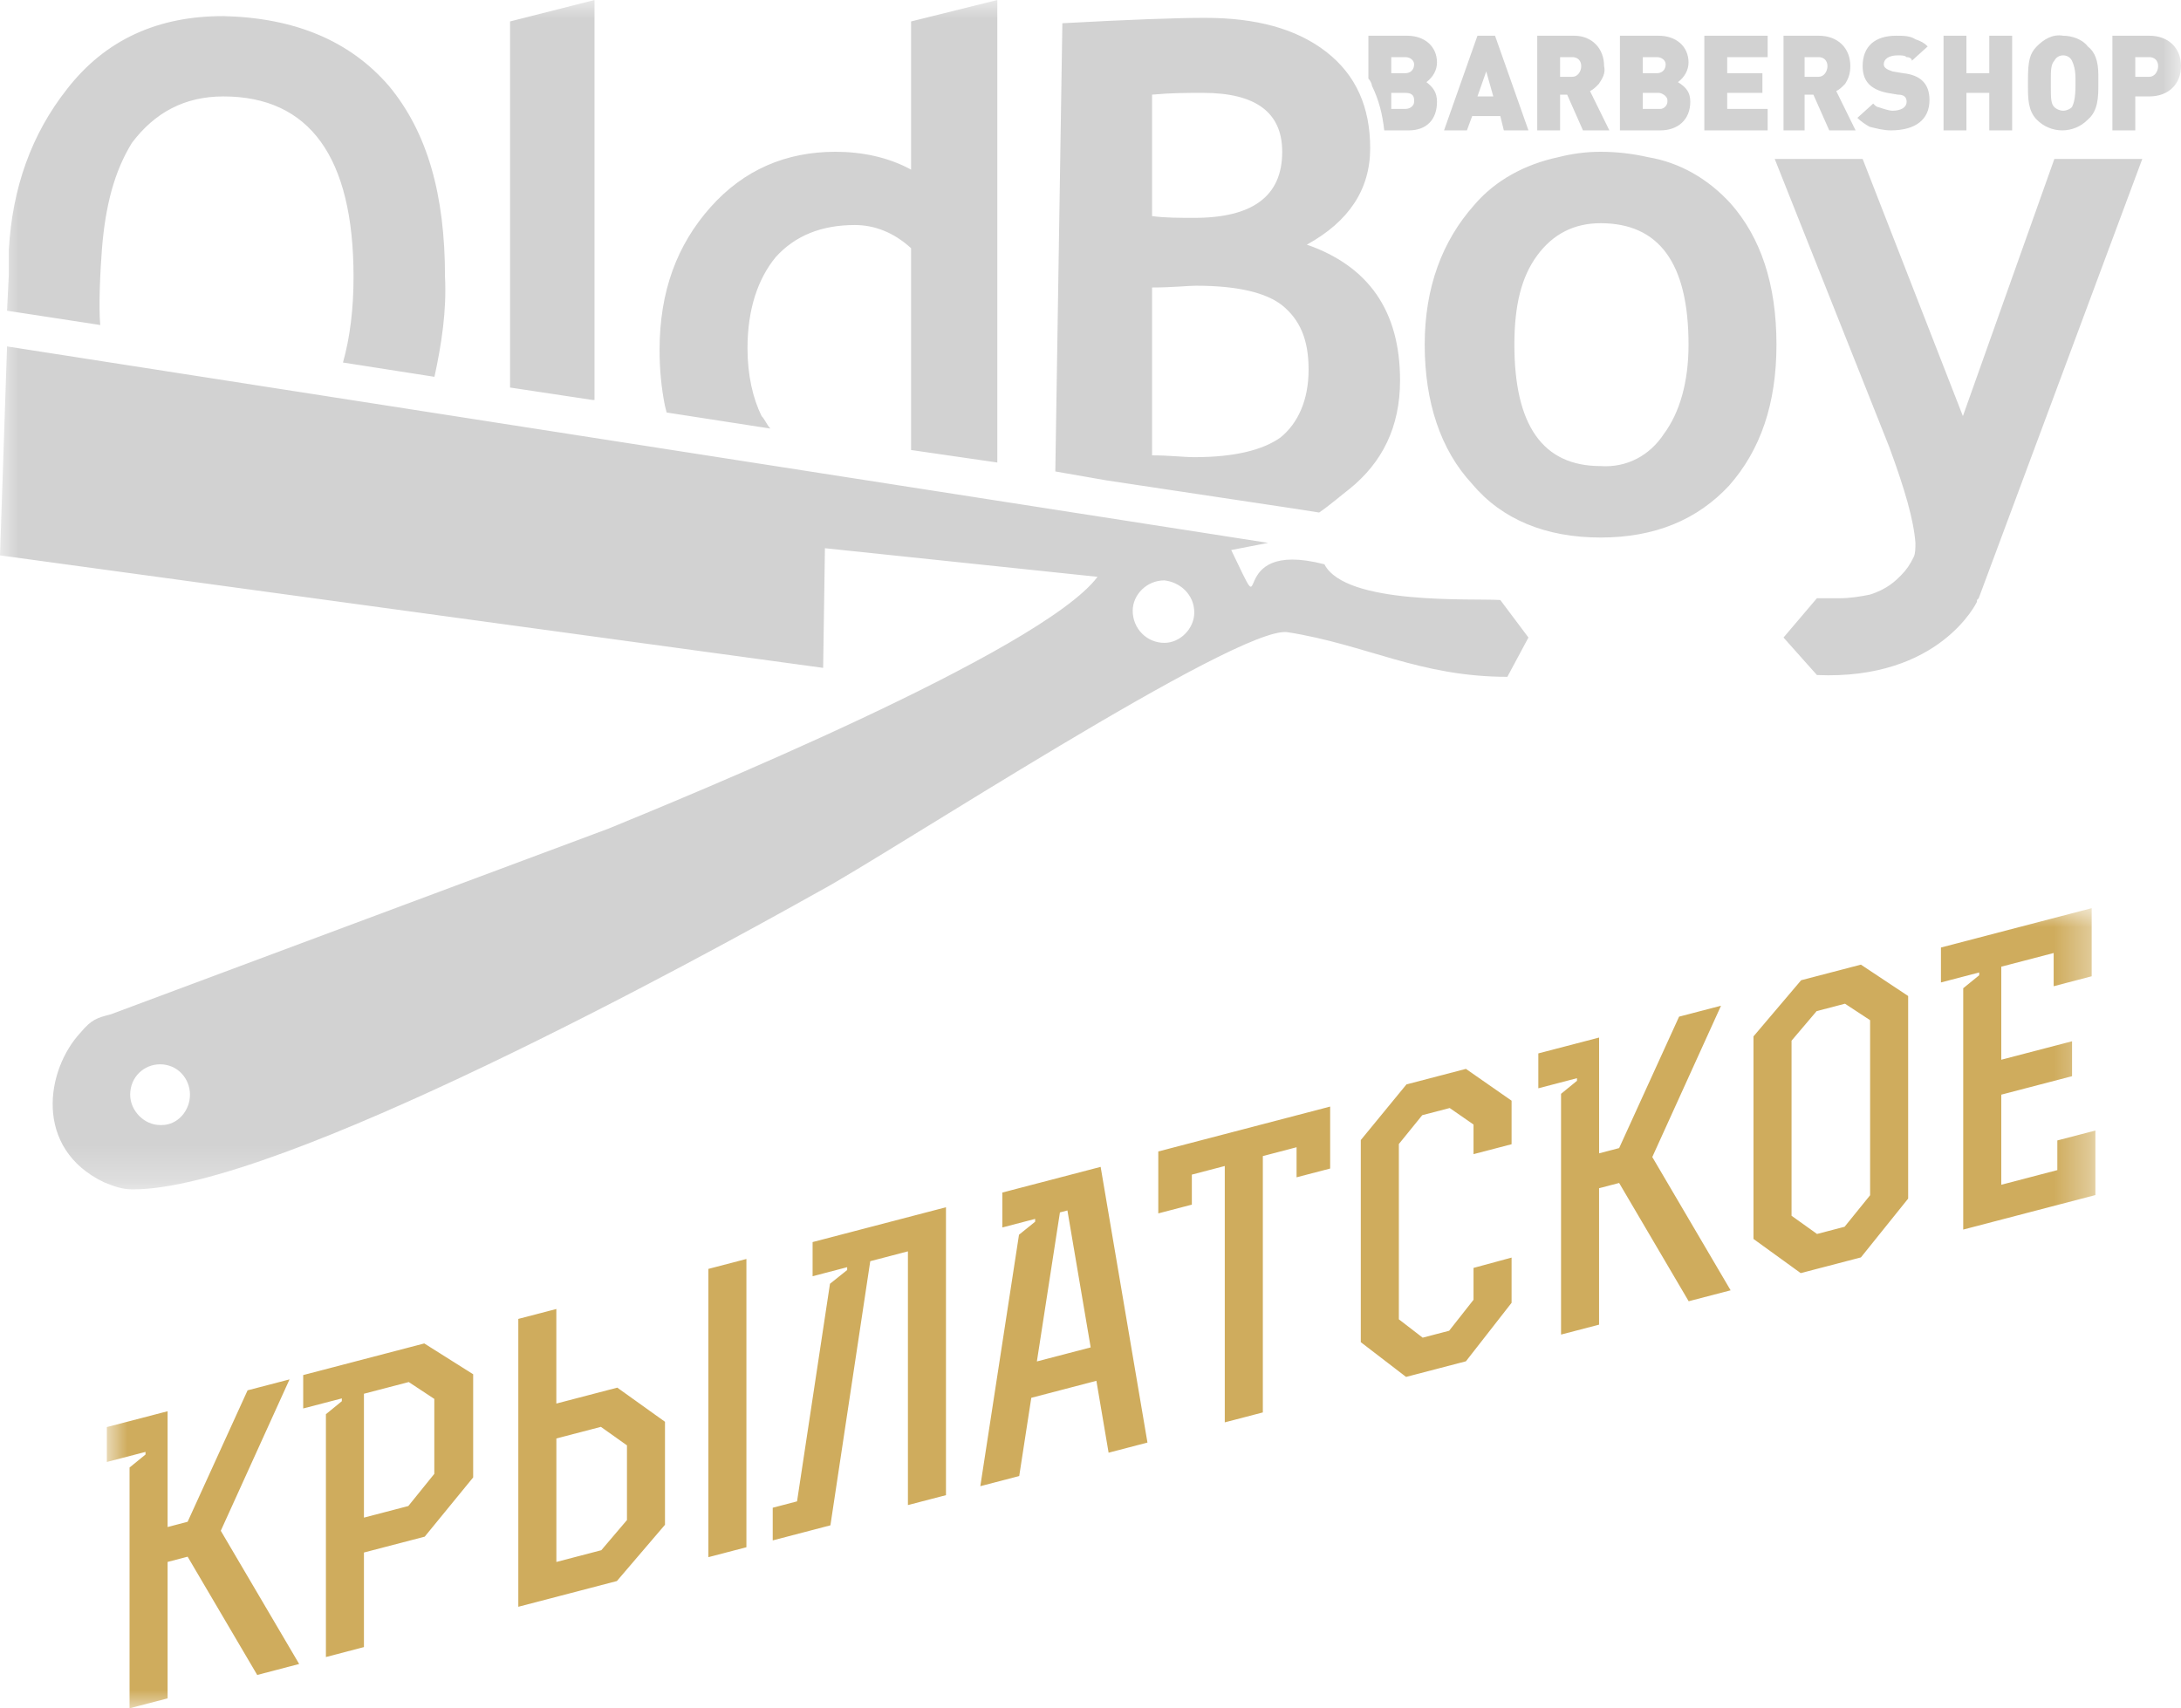 <?xml version="1.0" encoding="UTF-8"?> <svg xmlns="http://www.w3.org/2000/svg" width="60" height="47" viewBox="0 0 60 47" fill="none"><g clip-path="url(#clip0_83_512)"><mask id="mask0_83_512" style="mask-type:luminance" maskUnits="userSpaceOnUse" x="0" y="0" width="60" height="33"><path d="M60 0H0V32.721H60V0Z" fill="white"></path></mask><g mask="url(#mask0_83_512)"><path fill-rule="evenodd" clip-rule="evenodd" d="M42.919 2.604H43.113L43.548 3.587H44.274L43.742 2.506C43.839 2.457 43.887 2.407 43.984 2.309C44.081 2.162 44.177 2.014 44.129 1.818C44.129 1.327 43.79 0.983 43.306 0.983H42.29V3.587H42.919V2.604ZM42.919 1.572H43.258C43.403 1.572 43.5 1.67 43.5 1.818C43.5 1.965 43.403 2.113 43.258 2.113H42.919V1.572ZM52.065 3.046C51.968 3.046 51.823 2.997 51.677 2.948C51.629 2.948 51.581 2.899 51.532 2.85L51.097 3.243C51.194 3.341 51.339 3.439 51.435 3.488C51.629 3.537 51.823 3.587 52.016 3.587C52.694 3.587 53.081 3.292 53.081 2.751C53.081 2.309 52.839 2.064 52.355 2.014L52.065 1.965C51.919 1.916 51.823 1.867 51.823 1.769C51.823 1.621 51.968 1.523 52.21 1.523C52.306 1.523 52.403 1.523 52.452 1.572C52.548 1.572 52.597 1.621 52.597 1.67L53.032 1.277C52.935 1.179 52.839 1.13 52.694 1.081C52.548 0.983 52.355 0.983 52.161 0.983C51.581 0.983 51.242 1.277 51.242 1.818C51.242 2.211 51.435 2.457 51.919 2.555L52.21 2.604C52.355 2.604 52.452 2.653 52.452 2.8C52.452 2.948 52.306 3.046 52.065 3.046ZM54.097 2.555H54.726V3.587H55.355V0.983H54.726V2.014H54.097V0.983H53.468V3.587H54.097V2.555ZM46.5 2.8C46.5 2.555 46.403 2.407 46.161 2.26C46.355 2.113 46.452 1.916 46.452 1.72C46.452 1.277 46.113 0.983 45.629 0.983H44.565V3.587H45.677C46.161 3.587 46.5 3.292 46.5 2.8ZM45.194 1.572H45.581C45.726 1.572 45.823 1.67 45.823 1.769C45.823 1.916 45.726 2.014 45.581 2.014H45.194V1.572ZM45.629 2.997H45.194V2.555H45.629C45.726 2.555 45.871 2.653 45.871 2.751V2.8C45.871 2.899 45.774 2.997 45.677 2.997H45.629ZM57.435 3.292C57.726 3.046 57.726 2.653 57.726 2.309V2.064C57.726 1.67 57.629 1.425 57.435 1.277C57.29 1.081 57 0.983 56.758 0.983C56.468 0.933 56.226 1.081 56.032 1.277C55.839 1.474 55.79 1.67 55.79 2.211V2.358C55.79 2.702 55.79 3.046 56.032 3.292C56.419 3.685 57.048 3.685 57.435 3.292ZM56.419 2.162C56.419 1.965 56.419 1.769 56.516 1.67C56.565 1.572 56.661 1.523 56.758 1.523C56.855 1.523 56.952 1.572 57 1.67C57.048 1.769 57.097 1.916 57.097 2.162V2.358C57.097 2.702 57.048 2.85 57 2.948C56.952 2.997 56.855 3.046 56.758 3.046C56.661 3.046 56.565 2.997 56.516 2.948C56.419 2.85 56.419 2.702 56.419 2.358V2.162ZM40.5 3.194H41.274L41.371 3.587H42.048L41.129 0.983H40.645L39.726 3.587H40.355L40.5 3.194ZM40.887 1.965L41.081 2.653H40.645L40.887 1.965ZM49.645 2.604H49.887L50.323 3.587H51.048L50.516 2.506C50.613 2.457 50.661 2.407 50.758 2.309C50.855 2.162 50.903 2.014 50.903 1.818C50.903 1.327 50.565 0.983 50.032 0.983H49.065V3.587H49.645V2.604ZM49.645 1.572H50.032C50.177 1.572 50.274 1.67 50.274 1.818C50.274 1.965 50.177 2.113 50.032 2.113H49.645V1.572ZM48.629 2.997H47.516V2.555H48.484V2.014H47.516V1.572H48.629V0.983H46.887V3.587H48.629V2.997ZM16.306 11.005H16.355V0L14.032 0.59V10.662L16.306 11.005ZM36.435 15.525C33.581 14.789 35.032 17.54 33.871 15.133L34.887 14.936L0.194 9.531L0 15.28L22.645 18.375L22.694 15.083L30.194 15.87C28.645 17.933 18.774 21.962 16.742 22.797L3.048 27.907C2.661 28.005 2.516 28.054 2.226 28.398C1.258 29.43 0.919 31.592 2.855 32.525C3.097 32.623 3.339 32.722 3.629 32.722C7.597 32.771 19.306 26.334 22.548 24.517C24.387 23.534 34.065 17.196 35.419 17.393C37.597 17.736 39.048 18.621 41.468 18.621L42.048 17.54L41.274 16.508C40.5 16.459 37.016 16.655 36.435 15.525ZM4.452 30.953H4.403C3.968 30.953 3.581 30.56 3.581 30.118C3.581 29.626 3.968 29.282 4.403 29.282C4.887 29.282 5.226 29.675 5.226 30.118C5.226 30.56 4.887 30.953 4.452 30.953ZM32.032 17.687C31.548 17.687 31.161 17.294 31.161 16.803C31.161 16.361 31.548 15.968 32.032 15.968C32.468 16.017 32.855 16.361 32.855 16.852C32.855 17.294 32.468 17.687 32.032 17.687ZM45.339 4.324C44.903 4.225 44.468 4.176 44.032 4.176C43.645 4.176 43.258 4.225 42.871 4.324C41.952 4.52 41.129 4.962 40.548 5.65C39.677 6.633 39.194 7.91 39.194 9.482C39.194 11.055 39.629 12.381 40.5 13.315C41.323 14.297 42.532 14.789 44.032 14.789C45.532 14.789 46.694 14.297 47.565 13.364C48.435 12.381 48.871 11.104 48.871 9.482C48.871 7.812 48.435 6.534 47.613 5.601C46.984 4.913 46.21 4.471 45.339 4.324ZM45.774 11.939C45.387 12.528 44.758 12.873 44.032 12.823C42.435 12.823 41.661 11.693 41.661 9.482C41.661 8.401 41.855 7.615 42.29 7.026C42.726 6.436 43.306 6.141 44.032 6.141C45.629 6.141 46.452 7.222 46.452 9.482C46.452 10.514 46.21 11.349 45.774 11.939ZM59.129 0.983H58.113V3.587H58.742V2.653H59.129C59.661 2.653 60 2.309 60 1.818C60 1.327 59.661 0.983 59.129 0.983ZM59.129 2.113H58.742V1.572H59.129C59.274 1.572 59.371 1.67 59.371 1.818C59.371 1.965 59.274 2.113 59.129 2.113ZM54 11.448L51.242 4.373H48.823L51.968 12.283C52.403 13.462 52.645 14.297 52.694 14.936C52.694 15.083 52.694 15.231 52.645 15.329C52.548 15.525 52.452 15.673 52.306 15.82C52.161 15.968 51.919 16.213 51.435 16.361C51.194 16.41 50.903 16.459 50.613 16.459H49.984L49.065 17.54L49.984 18.572C53.371 18.719 54.387 16.557 54.387 16.557V16.508L54.435 16.459L58.935 4.373H56.516L54 11.448ZM35.661 14.002L36.29 14.101C36.581 13.904 36.919 13.609 37.113 13.462C38.032 12.725 38.516 11.742 38.516 10.465C38.516 8.549 37.645 7.321 35.952 6.731C37.113 6.092 37.694 5.208 37.694 4.078C37.694 2.948 37.306 2.064 36.484 1.425C35.661 0.786 34.548 0.491 33.145 0.491C32.371 0.491 31.064 0.54 29.226 0.639L29.032 12.971L30.436 13.216L35.661 14.002ZM36 10.17C36 11.005 35.71 11.644 35.226 12.037C34.742 12.381 33.968 12.578 32.855 12.578C32.565 12.578 32.177 12.528 31.694 12.528V7.91C32.274 7.91 32.661 7.861 32.903 7.861C34.065 7.861 34.839 8.058 35.274 8.401C35.758 8.795 36 9.335 36 10.17ZM33.097 2.555C34.548 2.555 35.274 3.095 35.274 4.176C35.274 5.404 34.452 5.994 32.855 5.994C32.468 5.994 32.032 5.994 31.694 5.945V2.604C32.226 2.555 32.661 2.555 33.097 2.555ZM38.081 3.587H38.758C39.242 3.587 39.532 3.292 39.532 2.8C39.532 2.555 39.435 2.407 39.242 2.26C39.435 2.113 39.532 1.916 39.532 1.72C39.532 1.277 39.194 0.983 38.71 0.983H37.645V2.162C37.694 2.211 37.742 2.309 37.742 2.358C37.935 2.751 38.032 3.144 38.081 3.587ZM38.274 1.572H38.661C38.806 1.572 38.903 1.67 38.903 1.769C38.903 1.916 38.806 2.014 38.661 2.014H38.274V1.572ZM38.274 2.555H38.661C38.806 2.555 38.903 2.604 38.903 2.751V2.8C38.903 2.899 38.806 2.997 38.661 2.997H38.274V2.555ZM2.806 6.829C2.903 5.65 3.145 4.717 3.629 3.931C4.258 3.095 5.081 2.653 6.145 2.653C8.516 2.653 9.726 4.324 9.726 7.615C9.726 8.5 9.629 9.286 9.435 9.974L11.952 10.367C12.145 9.482 12.29 8.549 12.242 7.615C12.242 5.355 11.758 3.636 10.694 2.358C9.629 1.13 8.129 0.491 6.145 0.442C4.355 0.442 2.903 1.081 1.839 2.457C0.871 3.685 0.339 5.159 0.242 6.878V7.566L0.194 8.549L2.758 8.942C2.71 8.451 2.758 7.419 2.806 6.829ZM18.339 11.349L21.194 11.791C21.097 11.693 21.048 11.546 20.952 11.448C20.71 10.956 20.564 10.318 20.564 9.581C20.564 8.5 20.855 7.665 21.339 7.075C21.871 6.485 22.597 6.191 23.516 6.191C24.048 6.191 24.581 6.387 25.064 6.829V12.381L27.436 12.725V0L25.064 0.59V4.667C24.436 4.324 23.71 4.176 22.984 4.176C21.629 4.176 20.468 4.667 19.548 5.699C18.629 6.731 18.145 8.008 18.145 9.63C18.145 10.17 18.194 10.662 18.29 11.153L18.339 11.349Z" fill="#D2D2D2"></path></g><mask id="mask1_83_512" style="mask-type:luminance" maskUnits="userSpaceOnUse" x="2" y="24" width="56" height="23"><path d="M57.647 24.987H2.941V47H57.647V24.987Z" fill="white"></path></mask><g mask="url(#mask1_83_512)"><path fill-rule="evenodd" clip-rule="evenodd" d="M4.003 39.946V40.018L3.564 40.376V47L4.611 46.727V42.973L5.162 42.829L7.076 46.083L8.23 45.781L6.074 42.116L7.965 37.951L6.811 38.252L5.162 41.868L4.611 42.013V38.827L2.939 39.263V40.223L4.003 39.946ZM9.404 38.474V38.551L8.966 38.909V45.59L10.012 45.316V42.714L11.684 42.278L13.017 40.648V37.81L11.672 36.962L8.341 37.832V38.751L9.404 38.474ZM10.012 38.346L11.245 38.024L11.948 38.488V40.55L11.233 41.435L10.012 41.754V38.346ZM16.971 43.499L18.294 41.951V39.117L16.982 38.178L15.305 38.616V36.014L14.259 36.287V44.207L16.971 43.499ZM15.306 39.576L16.531 39.257L17.248 39.766V41.821L16.542 42.651L15.306 42.974V39.576ZM20.534 42.569V34.638L19.488 34.911V42.842L20.534 42.569ZM22.845 41.966L23.941 34.699L24.977 34.428V41.409L26.024 41.136V33.215L22.355 34.173V35.113L23.306 34.864V34.942L22.833 35.32L21.927 41.307L21.258 41.482V42.381L22.845 41.966ZM28.039 40.61L28.371 38.458L30.162 37.99L30.498 39.968L31.567 39.689L30.279 32.104L27.575 32.81V33.771L28.477 33.535V33.613L28.033 33.971L26.969 40.889L28.039 40.61ZM29.159 33.357L29.365 33.303L30.005 37.071L28.525 37.457L29.159 33.357ZM32.788 33.143V32.317L33.694 32.08V39.133L34.741 38.86V31.807L35.669 31.564V32.391L36.593 32.15V30.445L31.865 31.68V33.384L32.788 33.143ZM38.681 37.883L40.328 37.453L41.584 35.844V34.6L40.537 34.884V35.761L39.866 36.613L39.138 36.803L38.483 36.298V31.475L39.126 30.682L39.882 30.485L40.537 30.939V31.754L41.584 31.481V30.283L40.328 29.408L38.692 29.835L37.436 31.366V36.927L38.681 37.883ZM43.383 29.664V29.736L42.945 30.094V36.718L43.991 36.445V32.691L44.543 32.547L46.456 35.801L47.61 35.5L45.455 31.833L47.346 27.67L46.192 27.971L44.543 31.587L43.992 31.731V28.546L42.32 28.982V29.942L43.383 29.664ZM49.538 35.027L51.194 34.595L52.494 32.977V27.403L51.194 26.54L49.55 26.969L48.239 28.514V34.087L49.538 35.027ZM49.286 28.632L49.976 27.819L50.756 27.615L51.447 28.068V32.885L50.745 33.752L49.987 33.95L49.286 33.449V28.632ZM54.448 26.755V26.832L54.009 27.189V33.829L57.645 32.88V31.104L56.598 31.377V32.193L55.056 32.596V30.117L57.003 29.609V28.648L55.056 29.156V26.596L56.497 26.22V27.134L57.543 26.86V24.986L53.396 26.069V27.03L54.448 26.755Z" fill="#CFAC5D"></path></g></g><defs><clipPath id="clip0_83_512"><rect width="60" height="47" fill="white"></rect></clipPath></defs></svg> 
